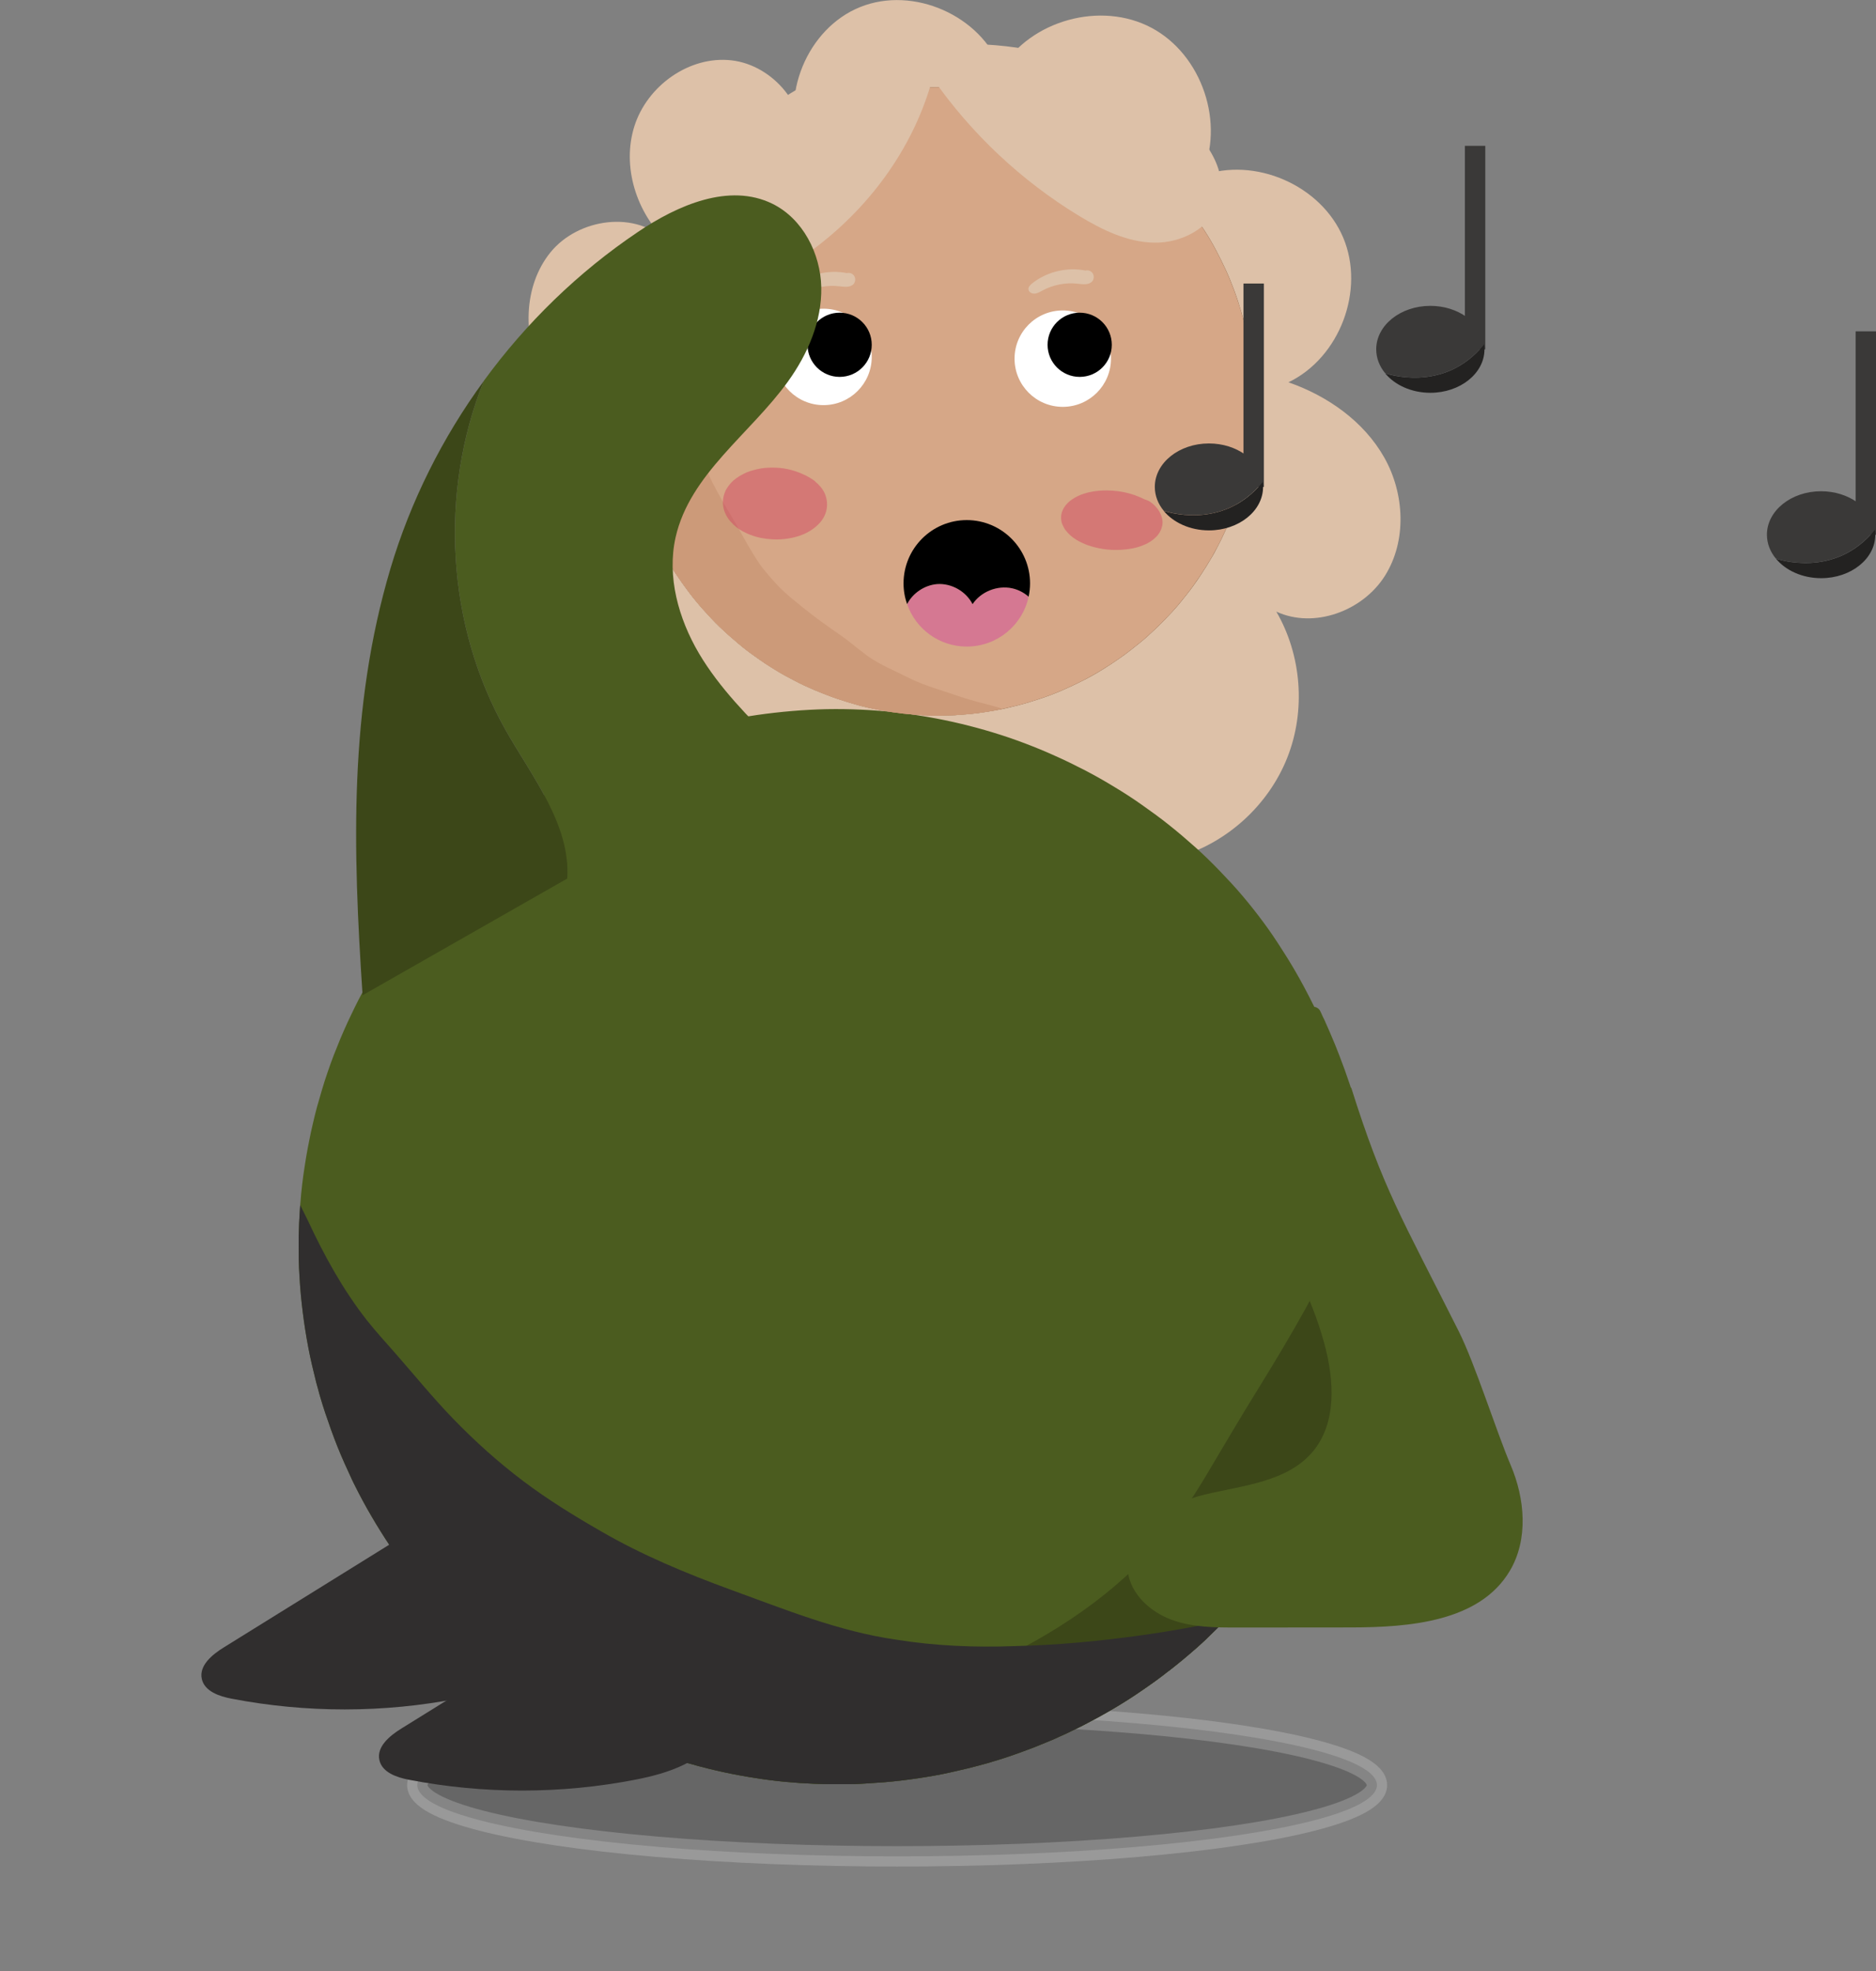 <svg viewBox="0 0 184.04 193.39" xmlns:xlink="http://www.w3.org/1999/xlink" xmlns="http://www.w3.org/2000/svg" id="Ebene_1"><rect x="0" y="0" width="184.04" height="193.39" fill="#808080" stroke="none"/><defs><style>.cls-1{clip-path:url(#clippath);}.cls-2,.cls-3,.cls-4,.cls-5,.cls-6,.cls-7,.cls-8,.cls-9,.cls-10,.cls-11,.cls-12,.cls-13,.cls-14,.cls-15{stroke-width:0px;}.cls-2,.cls-16{fill:none;}.cls-17{clip-path:url(#clippath-1);}.cls-3{fill:#d632a4;}.cls-3,.cls-18{opacity:.4;}.cls-16{stroke:#3a3938;}.cls-16,.cls-19{stroke-miterlimit:10;stroke-width:2px;}.cls-19{isolation:isolate;opacity:.2;stroke:#fff;}.cls-5{fill:#4b5c1f;}.cls-6{fill:#725238;}.cls-7{fill:#3a3938;}.cls-8{fill:#3c4718;}.cls-9{fill:#232221;}.cls-10{fill:#d33359;}.cls-11{fill:#ddc1a8;}.cls-12{fill:#cc9a79;}.cls-13{fill:#d6a787;}.cls-14{fill:#302e2e;}.cls-15{fill:#fff;}</style><clipPath id="clippath"><path d="m114.64,163.97c.48-.38.95-.75,1.42-1.14.45-.37.88-.75,1.32-1.13.22-.2.44-.4.66-.6.15-.13.29-.27.43-.41.44-.42.87-.84,1.3-1.27.43-.44.86-.88,1.27-1.33.4-.43.78-.87,1.17-1.31.71-.81,1.38-1.64,2.03-2.5.67-.88,1.33-1.78,1.93-2.71.35-.53.69-1.07,1.03-1.61.3-.49.59-.98.88-1.48.15-.25.28-.51.43-.77.1-.19.21-.37.31-.56.27-.51.54-1.03.79-1.55.26-.54.51-1.07.75-1.61.24-.54.47-1.07.69-1.62.22-.54.43-1.08.64-1.63.21-.55.4-1.1.59-1.65.18-.54.35-1.08.52-1.62.08-.26.15-.53.22-.79.06-.23.13-.45.19-.68.28-1.1.57-2.21.78-3.33.22-1.16.42-2.33.58-3.5.14-1.08.25-2.17.32-3.26.04-.52.06-1.05.08-1.57.02-.56.04-1.12.04-1.68,0-1.12-.02-2.24-.09-3.36-.14-2.21-.4-4.42-.83-6.6-.11-.54-.22-1.07-.34-1.6-.06-.26-.12-.53-.18-.79,0-.02,0-.04-.02-.06,0-.04-.02-.07-.03-.11-.06-.25-.13-.51-.19-.76-.52-1.99-1.17-3.93-1.92-5.85-.25-.65-.55-1.39-.87-2.13-.15-.36-.31-.71-.47-1.07-.09-.19-.16-.38-.26-.56h0s-.05-.1-.07-.15c-.07-.15-.14-.3-.21-.45-.11-.22-.33-.37-.57-.4,0-.02-.02-.03-.03-.05-.32-.63-.63-1.25-.96-1.87-.68-1.26-1.41-2.5-2.18-3.7-.57-.89-1.17-1.77-1.79-2.63-.67-.92-1.38-1.81-2.12-2.68-.71-.84-1.46-1.65-2.23-2.44-.75-.78-1.53-1.54-2.33-2.26-.83-.75-1.69-1.47-2.57-2.18-.88-.71-1.79-1.37-2.72-2.02-.86-.6-1.74-1.17-2.64-1.72-.95-.57-1.91-1.13-2.89-1.64-.99-.51-1.98-1-3-1.45-1.02-.45-2.04-.87-3.08-1.27-1.99-.75-4.03-1.37-6.1-1.86-4.31-1.03-8.76-1.53-13.19-1.44-2.29.04-4.56.24-6.83.57-1.11.16-2.21.37-3.31.6-.51.11-1.03.23-1.54.36-.55.14-1.1.27-1.65.43-.57.17-1.15.34-1.72.51-.54.17-1.07.36-1.61.54-.51.18-1.01.37-1.51.56-.52.2-1.03.4-1.54.62-1.03.45-2.05.9-3.05,1.41-1.03.53-2.06,1.07-3.05,1.66-.49.3-.98.59-1.47.9-.51.32-1.01.65-1.51.99-.67.45-1.33.93-1.97,1.41-.03.02-.06.04-.09.07,0,0,0,0-.01.01-.22.16-.43.33-.64.49-.89.68-1.74,1.4-2.58,2.14-.43.39-.86.78-1.29,1.18-.19.18-.38.37-.57.56-.18.18-.37.35-.54.53-.37.38-.75.77-1.12,1.16-.42.46-.84.91-1.25,1.38-.38.43-.74.88-1.11,1.32-.17.21-.33.42-.5.63-.15.18-.3.37-.44.56-.34.45-.68.9-1.01,1.36-.35.5-.7,1-1.05,1.51-.33.49-.64.98-.95,1.47-.13.21-.26.43-.39.65-.14.23-.28.45-.41.68-.55.98-1.1,1.95-1.59,2.96-.25.52-.5,1.03-.74,1.55-.25.54-.49,1.09-.72,1.64-.22.54-.44,1.08-.65,1.62-.21.55-.41,1.11-.6,1.67-.38,1.1-.7,2.23-1.02,3.35-.15.54-.28,1.1-.41,1.65-.13.54-.24,1.08-.35,1.63-.12.55-.21,1.11-.31,1.66-.1.58-.18,1.17-.27,1.75-.08.56-.14,1.13-.2,1.69-.03.24-.04.47-.06.71-.02.28-.06.55-.07.83-.03.52-.07,1.04-.09,1.56-.01.59-.05,1.18-.04,1.76,0,1.13,0,2.26.08,3.38.04.59.07,1.18.13,1.77.06.61.12,1.21.2,1.82.07.59.16,1.17.25,1.76.09.57.19,1.14.3,1.71.21,1.13.49,2.24.76,3.35.06.24.13.48.2.72.07.25.13.51.21.76.16.51.3,1.02.48,1.53.37,1.1.76,2.2,1.19,3.28.22.55.45,1.09.69,1.63.24.54.49,1.08.74,1.62.1.22.21.43.32.65.12.24.23.47.36.71.26.49.52.99.8,1.48.29.5.57,1,.87,1.49.31.51.63,1.02.95,1.52.12.18.23.35.35.53.21.32.43.63.64.95.28.41.57.82.87,1.21.33.43.66.87,1,1.3.38.48.76.95,1.16,1.41.76.89,1.53,1.77,2.35,2.6.37.38.74.75,1.12,1.12.45.43.91.86,1.37,1.28.4.37.82.73,1.24,1.09.21.19.44.36.66.54.18.15.35.29.53.43.14.11.28.22.42.33.01.01.03.02.04.04.28.22.57.44.86.66.5.37,1,.73,1.5,1.09.85.6,1.73,1.18,2.63,1.71.51.31,1.02.61,1.53.9.53.3,1.06.59,1.6.87.51.27,1.03.52,1.55.78.43.21.86.42,1.3.61.56.24,1.12.49,1.68.71.57.23,1.14.45,1.71.66.52.2,1.06.37,1.59.56.26.09.52.16.78.24.27.09.54.17.81.25.03,0,.07.02.12.03.06.02.15.04.25.07.03,0,.06.02.1.03.01,0,.02,0,.04,0,.02,0,.04.01.06.02.03.01.06.02.1.03h0c.09.03.18.05.26.07.06.02.12.03.17.05,0,0,.03,0,.07.02.2.06.4.11.61.16.26.07.51.14.77.2.44.1.87.21,1.31.3.52.11,1.03.22,1.55.31.51.1,1.03.18,1.54.26,1.91.31,3.84.49,5.78.57,1.17.05,2.35.05,3.52.04.49,0,.99-.03,1.48-.06.64-.04,1.27-.08,1.9-.13,1.09-.09,2.17-.22,3.25-.38,1.08-.16,2.15-.34,3.21-.58.62-.14,1.24-.28,1.86-.43.56-.14,1.11-.29,1.66-.44.26-.07.52-.15.77-.23.22-.07.45-.13.67-.2.54-.18,1.08-.35,1.62-.55.59-.21,1.17-.43,1.75-.65.55-.22,1.11-.45,1.66-.68.24-.1.48-.21.71-.32.22-.1.45-.2.67-.3.52-.25,1.04-.5,1.56-.76,2-1.03,3.96-2.15,5.81-3.43.92-.63,1.83-1.27,2.7-1.97h0s0,.01,0,.01Z" class="cls-2"></path></clipPath><clipPath id="clippath-1"><path d="m122.94,37.49c-.08-1.14-.17-2.29-.38-3.42-.1-.58-.21-1.16-.34-1.73-.13-.58-.29-1.16-.45-1.74-.1-.34-.2-.67-.31-1.01-.12-.36-.24-.72-.37-1.07-.25-.66-.51-1.33-.81-1.98-.63-1.35-1.31-2.69-2.13-3.94-.8-1.23-1.65-2.41-2.61-3.52-.49-.56-.98-1.11-1.51-1.63s-1.03-1-1.58-1.47c-.68-.59-1.38-1.16-2.13-1.66-.02-.01-.04-.02-.05-.04-.07-.12-.18-.21-.3-.29-.08-.05-.15-.1-.24-.13-.08-.04-.15-.08-.23-.12,0,0,0,0,0,0-.07-.04-.13-.09-.2-.13-.18-.14-.42-.17-.63-.12-.62-.39-1.25-.77-1.89-1.12-1.27-.7-2.59-1.32-3.95-1.83-1.42-.53-2.88-.96-4.36-1.29-2.92-.64-5.92-.83-8.9-.59-.78.06-1.56.16-2.34.27-.75.11-1.49.28-2.24.44-.73.16-1.44.38-2.16.59-.69.21-1.37.46-2.04.72-1.38.54-2.73,1.17-4.01,1.91-.65.38-1.29.76-1.91,1.19-.31.21-.62.41-.92.64-.2.15-.39.3-.59.44-.13.1-.26.19-.38.29-.33.27-.65.55-.98.82-.28.24-.55.49-.83.74-.52.47-1.02.97-1.5,1.48-.26.28-.52.55-.77.85-.25.29-.5.57-.74.87-.5.63-1,1.26-1.45,1.93h0c-.05.08-.12.18-.18.28-.01.02-.02.03-.03.05-.08.1-.15.22-.22.32-.03.05-.07.1-.1.16-.01.01-.02.04-.04.06-.18.27-.34.54-.5.82-.13.21-.25.42-.37.63-.15.27-.31.53-.44.8-.15.3-.31.61-.46.91-.25.49-.47.99-.68,1.49-.23.54-.46,1.09-.65,1.65-.16.47-.33.98-.49,1.5-.11.36-.21.73-.31,1.1-.09.32-.17.65-.24.98-.15.71-.3,1.42-.4,2.14-.22,1.49-.36,2.99-.35,4.5,0,.4,0,.79.02,1.19.02.4.04.8.07,1.2.05.77.14,1.53.25,2.29.04.33.1.66.16.99.07.38.14.76.23,1.13.17.74.34,1.47.56,2.19.44,1.41.93,2.81,1.57,4.14.64,1.35,1.35,2.67,2.18,3.92.83,1.25,1.73,2.46,2.74,3.58.51.57,1.03,1.13,1.58,1.66.58.55,1.16,1.07,1.77,1.58.54.46,1.1.89,1.68,1.3.33.24.67.47,1.01.7.33.22.66.42.99.63.63.39,1.28.74,1.94,1.08.61.32,1.25.62,1.89.89.61.25,1.22.5,1.84.72.04.02.08.03.12.04.07.02.13.05.19.07.72.24,1.45.47,2.18.67,1.45.39,2.93.65,4.42.82.63.07,1.26.11,1.89.15.14,0,.29.02.43.02.73.04,1.47.02,2.2,0,.36,0,.71-.03,1.07-.06.36-.03.72-.05,1.08-.09.39-.04.78-.09,1.18-.15.39-.06.77-.12,1.16-.19.75-.13,1.5-.31,2.24-.5.72-.18,1.43-.41,2.14-.64,1.42-.46,2.79-1.07,4.12-1.74,1.33-.66,2.59-1.46,3.8-2.31.62-.44,1.22-.91,1.81-1.39.55-.44,1.08-.92,1.59-1.41.29-.28.58-.57.87-.86.26-.26.5-.53.76-.8.51-.55.99-1.14,1.45-1.73.92-1.16,1.73-2.41,2.48-3.69.17-.28.32-.57.47-.86.17-.34.35-.67.51-1.01.33-.69.65-1.38.93-2.1.27-.72.53-1.44.77-2.17.22-.69.41-1.39.57-2.09.17-.71.33-1.44.44-2.16.05-.36.11-.72.16-1.09.05-.41.09-.83.13-1.24.07-.72.1-1.44.11-2.16.01-.75,0-1.51-.05-2.26h0Z" class="cls-2"></path></clipPath></defs><path d="m2.33,79.4c-.78-.15-1.55-.3-2.33-.45" class="cls-2"></path><path d="m10.12,156.57c-.56-.05-1.13-.12-1.69-.21" class="cls-2"></path><path d="m79.38,65.44c2.49,2.85,1.11,7.83-2.2,9.64s-7.68.81-10.51-1.7-4.32-6.23-4.99-9.96c-5.29.94-10.81-3.9-10.57-9.27s6.16-9.7,11.35-8.3c-3.78-2.11-7.31-4.97-9.24-8.84s-1.94-8.9.79-12.26c2.74-3.36,8.44-4.14,11.45-1.02-3.03-2.84-4.48-7.4-3.22-11.36,1.26-3.96,5.39-6.92,9.52-6.45s7.58,4.64,6.9,8.74c-2.24-5.15.52-11.88,5.73-13.97,5.21-2.1,11.86.84,13.81,6.1,2.92-4.81,9.8-6.71,14.77-4.06s7.24,9.41,4.88,14.52c5.25-1.91,11.75.92,13.92,6.06,2.17,5.14-.33,11.78-5.37,14.2,3.85,1.34,7.4,3.84,9.4,7.38s2.23,8.19.05,11.63c-2.18,3.44-6.94,5.2-10.64,3.49,2.49,4.28,2.9,9.72,1.08,14.32-1.82,4.61-5.83,8.3-10.57,9.72,1.09,1.64.66,3.96-.59,5.48-1.25,1.52-3.13,2.37-5.02,2.92-6.17,1.8-13.11.75-18.48-2.78-5.37-3.53-9.08-9.48-9.89-15.86-.59-.23-1.18-.46-1.77-.68" class="cls-11"></path><ellipse ry="6.99" rx="47.07" cy="175.15" cx="88.01" class="cls-19"></ellipse><g class="cls-1"><path d="m117.37,161.7c-.44.38-.87.76-1.32,1.13-.47.39-.94.77-1.42,1.14-.87.69-1.78,1.34-2.7,1.97-1.86,1.27-3.81,2.4-5.81,3.43-.52.26-1.04.51-1.56.76-.22.11-.45.2-.67.3-.24.11-.47.22-.71.32-.55.23-1.1.46-1.66.68-.58.23-1.16.44-1.75.65-.54.19-1.08.37-1.62.55-.22.07-.45.14-.67.2-.26.08-.51.16-.77.23-.55.15-1.1.31-1.66.44-.62.15-1.24.29-1.86.43-1.06.24-2.14.42-3.21.58-1.08.16-2.16.3-3.25.38-.64.05-1.27.09-1.9.13-.49.03-.99.05-1.48.06-1.18.01-2.35,0-3.52-.04-1.93-.08-3.87-.26-5.78-.57-.51-.08-1.03-.17-1.54-.26-.52-.1-1.04-.2-1.55-.31-.44-.09-.87-.2-1.31-.3-.26-.06-.52-.13-.77-.2-.2-.05-.41-.1-.61-.16-.03-.01-.07-.02-.07-.02-.06-.02-.12-.03-.17-.05-.09-.02-.18-.04-.26-.07h0s-.07-.02-.1-.03c-.02,0-.04-.01-.06-.02-.01,0-.02,0-.04,0-.03-.01-.07-.02-.1-.03-.09-.03-.18-.05-.25-.07-.04-.01-.09-.03-.12-.03-.27-.08-.54-.16-.81-.25-.26-.08-.52-.16-.78-.24-.53-.18-1.06-.36-1.59-.56-.57-.21-1.14-.43-1.71-.66-.57-.23-1.12-.47-1.68-.71-.44-.19-.87-.39-1.3-.61-.52-.25-1.04-.51-1.55-.78-.54-.28-1.07-.57-1.6-.87-.52-.29-1.02-.6-1.53-.9-.9-.54-1.77-1.11-2.63-1.71-.51-.36-1.01-.72-1.5-1.09-.29-.22-.57-.44-.86-.66-.01-.01-.03-.02-.04-.04-.14-.11-.28-.22-.42-.33-.18-.14-.36-.29-.53-.43-.22-.18-.44-.36-.66-.54-.41-.36-.83-.72-1.24-1.09-.46-.42-.92-.85-1.37-1.28-.38-.36-.75-.74-1.12-1.12-.82-.83-1.59-1.71-2.35-2.6-.4-.46-.78-.94-1.16-1.41-.34-.42-.67-.86-1-1.3-.3-.4-.59-.8-.87-1.21-.22-.32-.43-.63-.64-.95-.12-.18-.23-.35-.35-.53-.33-.5-.64-1.01-.95-1.52-.3-.49-.58-.99-.87-1.49-.28-.49-.53-.99-.8-1.48-.12-.23-.24-.47-.36-.71-.11-.22-.22-.43-.32-.65-.25-.54-.5-1.07-.74-1.62-.24-.54-.46-1.09-.69-1.63-.44-1.08-.82-2.18-1.19-3.28-.17-.5-.32-1.02-.48-1.53-.08-.25-.14-.5-.21-.76-.07-.24-.14-.48-.2-.72-.27-1.11-.56-2.22-.76-3.35-.1-.57-.21-1.14-.3-1.71-.09-.59-.18-1.17-.25-1.76-.07-.61-.14-1.21-.2-1.82-.06-.59-.09-1.18-.13-1.77-.07-1.13-.07-2.25-.08-3.38,0-.59.03-1.18.04-1.76.01-.52.06-1.04.09-1.56.02-.28.05-.55.07-.83.02-.23.04-.47.06-.71.07-.56.12-1.13.2-1.69.09-.59.16-1.17.27-1.75.1-.55.2-1.11.31-1.66.11-.54.22-1.09.35-1.63.13-.55.26-1.1.41-1.65.32-1.13.64-2.25,1.02-3.35.19-.56.39-1.11.6-1.67.21-.54.42-1.08.65-1.62.23-.55.47-1.1.72-1.64.23-.52.49-1.03.74-1.55.49-1.01,1.04-1.98,1.59-2.96.13-.23.27-.45.41-.68.13-.22.26-.43.39-.65.31-.49.62-.99.95-1.47.34-.51.69-1.01,1.05-1.51.33-.46.67-.91,1.01-1.36.14-.19.29-.37.44-.56.17-.21.33-.42.5-.63.37-.44.73-.88,1.11-1.32.41-.47.82-.93,1.25-1.38.36-.39.74-.77,1.12-1.16.18-.18.36-.35.54-.53.19-.19.38-.38.57-.56.43-.4.85-.79,1.29-1.18.84-.74,1.69-1.46,2.58-2.14.21-.17.43-.33.64-.49,0,0,0,0,.01-.01.03-.03.06-.04.09-.07.65-.49,1.3-.96,1.97-1.41.5-.33,1-.67,1.51-.99.48-.31.97-.6,1.47-.9.99-.6,2.02-1.13,3.05-1.66,1-.51,2.02-.96,3.05-1.41.51-.22,1.03-.42,1.54-.62.5-.2,1.01-.38,1.51-.56.53-.19,1.07-.38,1.61-.54.57-.18,1.14-.35,1.72-.51.55-.16,1.1-.29,1.65-.43.51-.13,1.02-.25,1.54-.36,1.1-.23,2.2-.44,3.31-.6,2.26-.32,4.54-.52,6.83-.57,4.43-.08,8.88.41,13.19,1.44,2.07.5,4.11,1.11,6.1,1.86,1.04.39,2.07.81,3.08,1.27,1.02.45,2.01.94,3,1.45.98.51,1.94,1.06,2.89,1.64.9.54,1.78,1.11,2.64,1.72.92.65,1.84,1.31,2.72,2.02.88.7,1.73,1.43,2.57,2.18.8.72,1.58,1.48,2.33,2.26.76.79,1.52,1.6,2.23,2.44.74.87,1.44,1.76,2.12,2.68.63.85,1.22,1.73,1.79,2.63.78,1.2,1.51,2.44,2.18,3.7.33.62.65,1.24.96,1.87,0,.02.02.03.03.05.24.03.46.18.57.4.08.14.14.3.21.45.02.05.05.1.07.15h0c.1.18.18.37.26.56.16.36.32.71.47,1.07.32.73.62,1.47.87,2.13.74,1.91,1.4,3.86,1.92,5.85.07.25.13.51.19.76,0,.04.02.08.03.11,0,.02.01.04.02.06.06.26.12.53.18.79.12.53.23,1.06.34,1.6.43,2.18.68,4.38.83,6.6.07,1.12.09,2.24.09,3.36,0,.56-.02,1.12-.04,1.68-.02.52-.04,1.05-.08,1.57-.08,1.09-.18,2.18-.32,3.26-.16,1.17-.36,2.34-.58,3.5-.21,1.12-.5,2.23-.78,3.33-.06.23-.13.46-.19.68-.07.26-.14.53-.22.79-.17.54-.33,1.08-.52,1.62-.19.55-.38,1.1-.59,1.65s-.41,1.09-.64,1.63c-.22.54-.46,1.08-.69,1.62-.24.54-.5,1.08-.75,1.61-.25.52-.52,1.03-.79,1.55-.1.19-.2.38-.31.56-.14.26-.28.52-.43.77-.29.49-.57.99-.88,1.48-.34.54-.68,1.08-1.03,1.61-.61.93-1.26,1.82-1.93,2.71-.65.86-1.32,1.69-2.03,2.5-.39.44-.77.88-1.17,1.31-.42.45-.84.89-1.27,1.33-.42.43-.86.85-1.3,1.27-.14.14-.29.27-.43.41-.22.2-.43.41-.66.6h0s0-.01,0-.01Z" class="cls-5"></path><path d="m133.99,145.02c-.83,2.5-1.68,5-2.79,7.39-1.1,2.32-2.39,4.56-3.81,6.69-1.2,1.82-2.6,3.5-4.01,5.16-1.96,2.26-3.99,4.45-6.16,6.52-3.94,3.85-8.21,7.38-12.92,10.25-16.15,9.78-38.95,14.6-56.56,6.14-4.51-2.21-8.62-5.18-12.37-8.51-2.95-2.61-5.56-5.63-7.56-9.03-1.06-1.77-2.14-3.62-2.5-5.68-.51-2.97,1.84-4.45,4.48-4.79,3.02-.55,5.98.4,8.89,1.11,2.96.72,5.76,1.87,8.59,2.93-2.97-2.25-5.42-5.1-8.22-7.55-1.81-1.66-3.69-3.25-5.29-5.11-1.4-1.56-2.51-3.38-3.75-5.06-.17.02-.33-.16-.27-.32.05-.14.19-.27.35-.22.3.09.51.37.7.6.34.43.67.86,1,1.29.9,1.17,1.84,2.3,2.87,3.36,2.66,2.68,5.71,4.95,8.42,7.59,2,1.93,4.02,3.87,6.37,5.37,1.44.91,2.91,1.75,4.48,2.42,1.39.59,2.87.92,4.27,1.47.57.22,1.12.47,1.67.73.56.18,1.12.35,1.69.51,2.55.75,5.17,1.2,7.82,1.43,6.88.77,13.71-1.12,20.19-3.26,2.6-.84,5.09-1.96,7.54-3.16,6.36-2.97,12.37-6.92,16.9-12.34,1.65-1.98,3.1-4.11,4.41-6.34,1.72-2.9,3.43-5.8,5.21-8.67,3.02-4.9,5.92-9.87,8.26-15.13.9-1.97,1.98-3.92,2.52-6.02.43-1.55.55-3.17.98-4.71.07-.19.26-.34.45-.39.31-.09.62.09.81.32.14.2.21.43.26.67.15.62.28,1.24.39,1.87.74,3.93.92,7.94.82,11.92-.14,3.58-.45,7.17-1.24,10.67-.71,3.35-1.82,6.6-2.88,9.86h0s0,0,0,0Z" class="cls-8"></path><path d="m137.27,154.05c1.24.1,1.33,1.45.7,2.35-1.12,1.65-2.6,3.01-4.08,4.32-4.39,3.76-9.18,7.01-14.03,10.15-7.18,4.56-14.58,8.82-22.35,12.29-7.22,3.27-14.7,5.98-22.39,7.94-9.94,2.68-20.09,3.93-29.4-1.46-2.58-1.46-4.92-3.32-6.97-5.46-1.45-1.52-2.78-3.16-4.06-4.81-4.04-5.06-7.15-10.77-10.21-16.46-3.46-6.63-6.44-13.57-7.99-20.91-.76-3.77-1.31-7.57-1.74-11.39-.45-4.04-.98-8.08-.99-12.15.05-2.99.29-8.24,3.5-9.51,3.28-1.05,4.54-.24,6.42,2.46,1.48,2.16,3.17,4.19,4.46,6.47-1.27-2.63-1.62-5.6-1.39-8.48,0-.35.31-.67.6-.34.05.06.11.1.15.14.21.15.06.51-.19.46,0,1.98.27,3.98.92,5.86.54,1.48,1.31,2.86,1.99,4.27,1.59,3.42,3.42,6.74,5.74,9.71.9,1.14,1.88,2.21,2.84,3.3,1.88,2.15,3.68,4.36,5.66,6.41,2.13,2.2,4.42,4.26,6.87,6.11,2.4,1.81,4.96,3.39,7.57,4.89,4.06,2.36,8.39,4.16,12.79,5.77,5.31,1.93,10.62,4.1,16.24,4.9,3.83.62,7.73.77,11.61.63,4.23-.09,8.45-.5,12.64-1.09,4.82-.68,9.6-1.69,14.29-3.03,2.81-.8,5.54-1.84,8.31-2.78.82-.26,1.65-.64,2.52-.55h0s0,0,0,0Z" class="cls-14"></path></g><path d="m122.94,37.49c-.08-1.14-.17-2.29-.38-3.42-.1-.58-.21-1.16-.34-1.73-.13-.58-.29-1.16-.45-1.74-.1-.34-.2-.67-.31-1.01-.12-.36-.24-.72-.37-1.07-.25-.66-.51-1.33-.81-1.98-.63-1.35-1.31-2.69-2.13-3.94-.8-1.23-1.65-2.41-2.61-3.52-.49-.56-.98-1.11-1.51-1.63s-1.03-1-1.58-1.47c-.68-.59-1.38-1.16-2.13-1.66-.02-.01-.04-.02-.05-.04-.07-.12-.18-.21-.3-.29-.08-.05-.15-.1-.24-.13-.08-.04-.15-.08-.23-.12,0,0,0,0,0,0-.07-.04-.13-.09-.2-.13-.18-.14-.42-.17-.63-.12-.62-.39-1.25-.77-1.89-1.12-1.27-.7-2.59-1.32-3.95-1.83-1.42-.53-2.88-.96-4.36-1.29-2.92-.64-5.92-.83-8.9-.59-.78.06-1.56.16-2.34.27-.75.11-1.49.28-2.24.44-.73.16-1.44.38-2.16.59-.69.21-1.37.46-2.04.72-1.38.54-2.73,1.17-4.01,1.91-.65.38-1.29.76-1.91,1.19-.31.21-.62.41-.92.64-.2.15-.39.3-.59.44-.13.1-.26.19-.38.29-.33.27-.65.55-.98.82-.28.24-.55.49-.83.74-.52.47-1.02.97-1.5,1.48-.26.28-.52.55-.77.85-.25.29-.5.57-.74.87-.5.63-1,1.26-1.45,1.93h0c-.05.08-.12.18-.18.28-.01.02-.02.03-.03.05-.08.1-.15.22-.22.32-.03.05-.07.1-.1.16-.01.01-.02.04-.04.06-.18.27-.34.54-.5.82-.13.21-.25.42-.37.63-.15.27-.31.53-.44.8-.15.3-.31.61-.46.91-.25.49-.47.99-.68,1.49-.23.54-.46,1.09-.65,1.65-.16.47-.33.98-.49,1.5-.11.36-.21.73-.31,1.1-.09.32-.17.65-.24.98-.15.71-.3,1.42-.4,2.14-.22,1.49-.36,2.99-.35,4.5,0,.4,0,.79.02,1.19.02.4.04.8.07,1.2.05.77.14,1.53.25,2.29.04.33.1.66.16.99.07.38.14.76.23,1.13.17.74.34,1.47.56,2.19.44,1.41.93,2.81,1.57,4.14.64,1.35,1.35,2.67,2.18,3.92.83,1.25,1.73,2.46,2.74,3.58.51.57,1.03,1.13,1.58,1.66.58.55,1.16,1.07,1.77,1.58.54.46,1.1.89,1.68,1.3.33.24.67.47,1.01.7.33.22.66.42.99.63.63.39,1.28.74,1.94,1.08.61.32,1.25.62,1.89.89.61.25,1.22.5,1.84.72.04.02.08.03.12.04.07.02.13.05.19.07.72.24,1.45.47,2.18.67,1.45.39,2.93.65,4.42.82.63.07,1.26.11,1.89.15.14,0,.29.02.43.02.73.04,1.47.02,2.2,0,.36,0,.71-.03,1.07-.06.36-.03.72-.05,1.08-.09.39-.04.78-.09,1.18-.15.39-.06.77-.12,1.16-.19.75-.13,1.5-.31,2.24-.5.72-.18,1.43-.41,2.14-.64,1.42-.46,2.79-1.07,4.12-1.74,1.33-.66,2.59-1.46,3.8-2.31.62-.44,1.22-.91,1.81-1.39.55-.44,1.08-.92,1.59-1.41.29-.28.58-.57.87-.86.26-.26.5-.53.76-.8.51-.55.99-1.14,1.45-1.73.92-1.16,1.73-2.41,2.48-3.69.17-.28.32-.57.47-.86.17-.34.35-.67.51-1.01.33-.69.65-1.38.93-2.1.27-.72.53-1.44.77-2.17.22-.69.41-1.39.57-2.09.17-.71.33-1.44.44-2.16.05-.36.11-.72.16-1.09.05-.41.09-.83.13-1.24.07-.72.1-1.44.11-2.16.01-.75,0-1.51-.05-2.26h0Z" class="cls-6"></path><g class="cls-17"><path d="m122.94,37.49c.05.75.06,1.51.05,2.26-.01.72-.05,1.44-.11,2.16-.04.41-.08.83-.13,1.24-.05.36-.1.72-.16,1.09-.11.73-.27,1.45-.44,2.16-.17.7-.35,1.4-.57,2.09-.24.73-.49,1.45-.77,2.17-.27.71-.6,1.41-.93,2.1-.16.34-.34.68-.51,1.01-.15.29-.31.58-.47.86-.75,1.28-1.56,2.52-2.48,3.69-.47.59-.94,1.18-1.45,1.73-.25.27-.5.54-.76.8-.29.29-.58.58-.87.86-.51.49-1.04.97-1.59,1.41-.59.48-1.19.95-1.81,1.39-1.21.85-2.47,1.64-3.8,2.31-1.33.67-2.7,1.28-4.12,1.74-.71.23-1.41.46-2.14.64-.74.18-1.48.36-2.24.5-.39.07-.77.13-1.16.19-.39.06-.78.1-1.18.15-.36.04-.72.06-1.08.09-.35.03-.71.05-1.07.06-.73.01-1.47.03-2.2,0-.14,0-.29-.02-.43-.02-.63-.03-1.26-.08-1.89-.15-1.49-.17-2.97-.43-4.42-.82-.74-.2-1.46-.42-2.18-.67-.07-.02-.13-.04-.19-.07-.04-.01-.08-.02-.12-.04-.62-.22-1.23-.47-1.84-.72-.64-.27-1.27-.57-1.89-.89-.66-.34-1.31-.69-1.94-1.08-.33-.21-.66-.41-.99-.63-.34-.23-.68-.46-1.01-.7-.58-.41-1.14-.84-1.68-1.3-.6-.51-1.19-1.04-1.77-1.58-.55-.53-1.07-1.09-1.58-1.66-1.01-1.12-1.91-2.33-2.74-3.58-.83-1.25-1.53-2.57-2.18-3.92-.63-1.34-1.13-2.73-1.57-4.14-.22-.72-.4-1.46-.56-2.19-.08-.38-.15-.76-.23-1.13-.06-.33-.12-.66-.16-.99-.1-.76-.19-1.52-.25-2.29-.03-.4-.05-.8-.07-1.2-.02-.4-.02-.79-.02-1.19,0-1.51.14-3.01.35-4.5.1-.72.26-1.43.4-2.14.07-.33.15-.65.24-.98.1-.37.2-.73.31-1.1.16-.52.33-1.03.49-1.5.19-.56.42-1.1.65-1.65.21-.5.43-1,.68-1.49.15-.3.31-.61.46-.91.14-.27.3-.53.44-.8.12-.21.24-.42.37-.63.17-.27.32-.55.5-.82.02-.02.03-.05.04-.06.03-.05.07-.1.1-.16.07-.11.13-.22.22-.32.01-.02.02-.03.03-.05.06-.1.13-.19.18-.27h0c.45-.68.95-1.31,1.45-1.94.23-.3.49-.58.74-.87.25-.29.51-.57.77-.85.48-.51.98-1.01,1.5-1.48.27-.25.54-.5.83-.74.33-.27.65-.55.98-.82.12-.1.25-.19.38-.29.2-.15.39-.3.59-.44.3-.22.61-.43.92-.64.62-.43,1.26-.81,1.91-1.19,1.28-.74,2.63-1.38,4.01-1.91.67-.26,1.35-.51,2.04-.72.71-.21,1.43-.43,2.16-.59.74-.16,1.49-.33,2.24-.44.78-.11,1.56-.21,2.34-.27,2.98-.24,5.98-.05,8.9.59,1.48.33,2.94.76,4.36,1.29,1.36.51,2.68,1.13,3.95,1.83.64.35,1.27.73,1.89,1.12.22-.05.45-.02.63.12.07.04.13.08.2.13,0,0,0,0,0,0,.08.04.15.08.23.12.09.03.16.08.24.13.12.08.22.17.3.29.02.01.04.03.05.04.75.5,1.45,1.08,2.13,1.66.54.47,1.07.96,1.58,1.47.52.52,1.02,1.07,1.51,1.63.96,1.1,1.82,2.29,2.61,3.52.82,1.25,1.5,2.59,2.13,3.94.3.65.55,1.31.81,1.98.13.35.25.71.37,1.07.11.33.22.67.31,1.01.16.58.31,1.15.45,1.74.13.57.24,1.15.34,1.73.21,1.13.3,2.28.38,3.42h0Z" class="cls-13"></path><g id="Vektorebene-5"><path d="m82.24,81.6c-16.09-3.25-32.11-25.55-30.98-41.81.34-6.99,2.44-14.02,6.37-19.83,1.27-1.83,2.68-3.6,4.43-5,2.02-1.88,7.66-3.62,7.19.88.49-.42,1.17.31.74.77h0c-3.11,4.51-3.75,9.83-3.1,15.08-.12.02-.23.1-.29.22-.11.23-.12.48-.14.73-.02.17-.02.33-.03.5-.02.48-.03.99.07,1.47.08.41.2.81.3,1.22.07.3.13.6.19.9.04.27.08.54.11.82.04.39.08.78.12,1.17.04.42.07.83.16,1.24.16.77.38,1.52.62,2.27.13.42.26.84.4,1.25.16.5.35.98.52,1.48.29.8.57,1.6.96,2.36.36.71.74,1.4,1.14,2.09.41.7.83,1.4,1.24,2.1.4.69.77,1.4,1.18,2.09.26.44.52.88.8,1.31.23.36.47.71.75,1.04.3.35.59.71.9,1.05.27.29.53.59.82.86.59.56,1.22,1.07,1.85,1.58.68.55,1.37,1.09,2.08,1.6.66.48,1.31.94,1.98,1.4.53.38,1.03.79,1.54,1.19.3.24.61.48.92.71.34.25.7.46,1.06.67-.03-.02-.06-.04-.09-.05.64.37,1.31.68,1.98,1,.83.41,1.66.83,2.52,1.16.92.35,1.87.64,2.8.95.8.28,1.59.54,2.41.75-.02,0-.03,0-.05-.01,0,0-.02,0-.02,0,0,0,.02,0,.02,0,.03,0,.07.02.1.03.02,0,.03,0,.05.01,0,0-.02,0-.03,0,.46.12.93.23,1.39.36.27.08.54.15.8.23.23.07.45.15.68.22.6.2,1.2.4,1.81.58,0,0,0,0,0,0,.01,0,.03,0,.04.01,0,0,0,0,.02,0,0,0,0,0-.02,0-.01,0-.02,0-.03,0,.04.01.08.02.12.03.01,0,.02,0,.03,0h0c.18.05.36.1.54.15.24.06.48.13.73.19.18,1.67-.55,3.52-1.41,4.92-2.76,4.26-7.75,6.16-12.74,6.42-1.88.1-3.75-.03-5.51-.36h0,0Z" class="cls-12"></path><path d="m101.21,70.43s.09.02.14.04c-.05-.01-.09-.02-.14-.04Z" class="cls-12"></path></g></g><g class="cls-18" id="Vektorebene-9"><path d="m80.95,48.52c.2.5.24,1.04.12,1.57-.12.49-.38.94-.73,1.3-.68.72-1.64,1.17-2.6,1.37-.5.11-1.01.17-1.53.17-.14,0-.28,0-.43-.01-.38-.02-.76-.07-1.14-.14-.48-.1-.94-.25-1.38-.45-.47-.21-.93-.49-1.3-.85-.39-.37-.71-.8-.89-1.31-.09-.25-.13-.49-.15-.75-.02-.34.04-.69.15-1.01.12-.37.35-.69.6-.98.33-.39.78-.67,1.22-.91.44-.24.93-.38,1.42-.49.47-.11.97-.15,1.46-.15.48,0,.97.04,1.45.14.5.1.98.26,1.45.46.24.1.47.22.7.35.2.11.4.24.58.38.03.03.06.06.08.09.11.08.21.19.3.28.27.27.49.59.63.95h0s0,0,0,0Z" class="cls-10"></path><path d="m113.76,50.25c.22.38.34.82.27,1.26-.08.47-.32.9-.66,1.22-.3.29-.65.51-.97.66-.4.18-.81.32-1.25.41-.42.08-.85.13-1.27.15-.28.01-.56.01-.84,0-.58-.03-1.16-.12-1.72-.27-.42-.11-.82-.25-1.21-.44-.38-.18-.75-.4-1.07-.68-.18-.16-.35-.34-.5-.53-.13-.17-.23-.37-.32-.57-.17-.42-.17-.92,0-1.33.31-.79,1.05-1.27,1.8-1.58.81-.32,1.69-.43,2.56-.43.38,0,.77.03,1.15.08.36.05.72.12,1.08.22.36.1.72.23,1.06.38.15.07.3.14.45.21,0,0,.02,0,.03.01.05,0,.1.02.15.05.02.01.05.02.07.03,0,0,.02,0,.02,0h0c.18.08.35.2.5.33.27.23.5.51.68.81h0Z" class="cls-10"></path></g><path d="m61.2,30.84c13.66,0,26.72-9.98,30.29-23.17,3.79,5.45,8.73,10.09,14.4,13.53,2.25,1.36,4.72,2.57,7.35,2.61,2.63.04,5.44-1.37,6.29-3.86,1.16-3.37-1.56-6.81-4.41-8.96-8.96-6.75-21.41-8.55-31.91-4.62-10.5,3.93-18.71,13.47-21.04,24.44" class="cls-11"></path><circle r="4.73" cy="35.02" cx="80.79" class="cls-15"></circle><circle r="3.15" cy="33.83" cx="82.37" class="cls-4"></circle><circle r="4.73" cy="35.19" cx="104.26" class="cls-15"></circle><circle r="3.15" cy="33.83" cx="105.92" class="cls-4"></circle><path d="m40.04,150.41c-6.02,3.74-12.04,7.48-18.07,11.22-1.15.71-2.47,1.79-2.17,3.11.27,1.21,1.71,1.7,2.92,1.93,7.32,1.41,14.91,1.41,22.23-.02,3.19-.62,6.64-1.75,8.25-4.57" class="cls-14"></path><path d="m57.46,158.37c-6.02,3.74-12.04,7.48-18.07,11.22-1.15.71-2.47,1.79-2.17,3.11.27,1.21,1.71,1.7,2.92,1.93,7.32,1.41,14.91,1.41,22.23-.02,3.19-.62,6.64-1.75,8.25-4.57" class="cls-14"></path><path d="m100.91,58.55c-.6,2.8-3.09,4.89-6.07,4.89-2.71,0-5.02-1.74-5.85-4.17.56-1.08,1.71-1.86,2.94-1.96,1.41-.1,2.84.71,3.48,1.97.82-1.23,2.42-1.87,3.87-1.56.6.13,1.17.42,1.63.83Z" class="cls-3"></path><path d="m101.05,57.24c0,.45-.05.89-.14,1.31-.46-.41-1.03-.7-1.63-.83-1.45-.31-3.05.33-3.87,1.56-.64-1.26-2.07-2.07-3.48-1.97-1.23.1-2.38.88-2.94,1.96-.23-.64-.35-1.32-.35-2.03,0-3.43,2.78-6.21,6.2-6.21s6.21,2.78,6.21,6.21Z" class="cls-4"></path><path d="m100.91,58.55c.64.56,1.1,1.33,1.25,2.18" class="cls-2"></path><path d="m88.99,59.27c-.08.16-.15.33-.21.5" class="cls-2"></path><path d="m83.56,26.91c-1.94-.55-4.13-.11-5.71,1.15-.18.15-.37.33-.36.57.02.28.33.45.61.43s.52-.17.76-.3c1.05-.57,2.29-.81,3.48-.67.51.06,1.12.14,1.43-.26.17-.23.17-.57,0-.8s-.5-.32-.77-.21" class="cls-11"></path><path d="m106.96,26.66c-1.94-.55-4.13-.11-5.71,1.15-.18.15-.37.33-.36.57.02.28.33.45.61.43s.52-.17.76-.3c1.05-.57,2.29-.81,3.48-.67.51.06,1.12.14,1.43-.26.17-.23.17-.57,0-.8s-.5-.32-.77-.21" class="cls-11"></path><line y2="27.82" x2="122.99" y1="47.78" x1="122.99" class="cls-16"></line><path d="m123.91,47.78c0,2.35-2.38,4.26-5.31,4.26-1.86,0-3.5-.77-4.44-1.92,0,0,5.76,2.08,9.72-2.84.02.17.04.34.04.51h0Z" class="cls-9"></path><path d="m123.88,47.27c-3.96,4.93-9.72,2.84-9.72,2.84-.55-.67-.87-1.47-.87-2.34,0-2.35,2.38-4.26,5.31-4.26,2.72,0,4.96,1.64,5.28,3.75h0Z" class="cls-7"></path><line y2="14.31" x2="144.71" y1="34.28" x1="144.71" class="cls-16"></line><path d="m145.63,34.28c0,2.35-2.38,4.26-5.31,4.26-1.86,0-3.5-.77-4.44-1.92,0,0,5.76,2.08,9.72-2.84.02.17.04.34.04.51h0Z" class="cls-9"></path><path d="m145.6,33.77c-3.96,4.93-9.72,2.84-9.72,2.84-.55-.67-.87-1.47-.87-2.34,0-2.35,2.38-4.26,5.31-4.26,2.72,0,4.96,1.64,5.28,3.75h0Z" class="cls-7"></path><line y2="32.51" x2="183.04" y1="52.47" x1="183.04" class="cls-16"></line><path d="m183.97,52.47c0,2.35-2.38,4.26-5.31,4.26-1.86,0-3.5-.77-4.44-1.92,0,0,5.76,2.08,9.72-2.84.02.17.04.34.04.51h0Z" class="cls-9"></path><path d="m183.93,51.96c-3.96,4.93-9.72,2.84-9.72,2.84-.55-.67-.87-1.47-.87-2.34,0-2.35,2.38-4.26,5.31-4.26,2.72,0,4.96,1.64,5.28,3.75h0Z" class="cls-7"></path><path d="m66.28,52.71c-.87,3.87.28,7.98,2.29,11.4,2.02,3.41,4.86,6.26,7.67,9.06l-20.59,13.03c.32-5.28-3.39-9.89-6.02-14.52-5.84-10.31-6.57-23.32-2.17-34.3,0-.01.01-.02.01-.02,4.15-5.69,9.27-10.67,15.11-14.6,3.91-2.64,8.96-4.84,13.19-2.77,2.99,1.47,4.73,4.88,4.8,8.21.06,3.33-1.33,6.55-3.28,9.25-3.71,5.14-9.61,9.08-11.01,15.26Z" class="cls-5"></path><path d="m132.55,106.7c3.18,10.05,4.85,12.57,10.55,23.91,1.61,3.21,3.69,9.83,5.1,13.14s1.75,7.3-.09,10.39c-2.95,4.96-9.77,5.53-15.54,5.54-3.7,0-7.41,0-11.11.01-2.22,0-4.49,0-6.57-.78s-3.95-2.5-4.25-4.7c-.53-3.87,3.72-6.65,7.52-7.56s8.17-1.25,10.66-4.26c2.32-2.81,2.07-6.93,1.13-10.45-1.36-5.07-3.9-9.82-7.37-13.77" class="cls-5"></path><path d="m55.65,86.2l-20.08,11.45c-.95-14.33-1.36-28.08,2.73-41.85,1.97-6.61,5.09-12.85,9.16-18.42-4.4,10.98-3.67,23.99,2.17,34.3,2.63,4.63,6.34,9.24,6.02,14.52Z" class="cls-8"></path><path d="m15.49,97.5c5.12,4.07,11.79,6.14,18.32,5.7,6.52-.44,12.85-3.4,17.38-8.12,2.27-2.37,4.15-5.31,4.44-8.58.01-.1.02-.2.02-.3" class="cls-2"></path><path d="m47.46,37.38s.01-.02.01-.02c.62-1.57,1.35-3.09,2.19-4.56" class="cls-2"></path></svg>